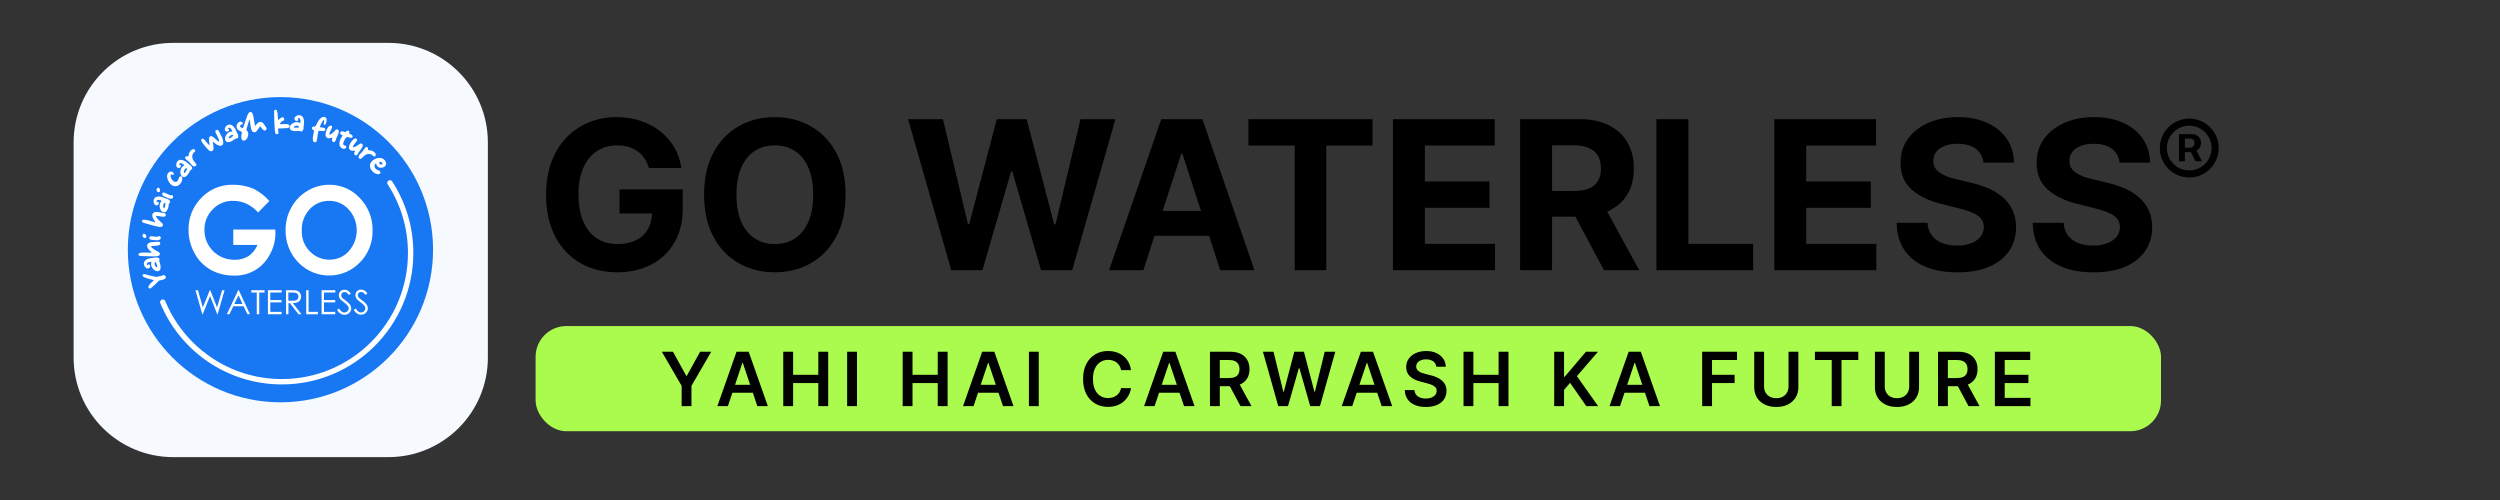 <svg width="3090" height="618" viewBox="0 0 3090 618" fill="none" xmlns="http://www.w3.org/2000/svg">
<rect x="0" y="0" width="3090" height="618" fill="#333333" stroke="none"/>
<path d="M91 176C91 108.069 146.069 53 214 53H480C547.931 53 603 108.069 603 176V442C603 509.931 547.931 565 480 565H214C146.069 565 91 509.931 91 442V176Z" fill="#F6FAFF"/>
<mask id="mask0_2927_4492" style="mask-type:alpha" maskUnits="userSpaceOnUse" x="91" y="53" width="512" height="512">
<path d="M480 53H214C146.069 53 91 108.069 91 176V442C91 509.931 146.069 565 214 565H480C547.931 565 603 509.931 603 442V176C603 108.069 547.931 53 480 53Z" fill="white"/>
</mask>
<g mask="url(#mask0_2927_4492)">
</g>
<g clip-path="url(#clip0_2927_4492)">
<path d="M346.634 497.268C450.811 497.268 535.268 412.816 535.268 308.634C535.268 204.452 450.811 120 346.634 120C242.456 120 158 204.452 158 308.634C158 412.816 242.452 497.268 346.634 497.268Z" fill="#1878F3"/>
<path d="M332.856 248.481L319.069 262.633C310.284 253.116 300.035 248.235 288.444 248.235C278.806 247.99 269.53 251.773 262.94 258.729C256.23 265.44 252.446 274.591 252.692 284.108C252.446 304.364 268.674 320.832 288.93 321.078H289.782C295.881 321.323 301.74 319.735 306.987 316.687C311.988 313.27 315.892 308.388 318.212 302.776H288.319V283.742H340.298L340.418 288.257C340.418 297.529 337.978 306.68 333.342 314.858C324.802 331.331 307.473 341.334 288.93 340.602C278.927 340.723 269.039 338.282 260.254 333.405C251.835 328.524 244.879 321.448 240.364 312.783C235.483 303.998 232.922 293.995 233.042 283.867C232.797 270.321 237.678 257.145 246.588 247.017C256.957 234.694 272.332 227.863 288.439 228.349C297.104 228.229 305.764 230.058 313.697 233.476C320.898 237.134 327.484 242.14 332.856 248.485V248.481Z" fill="white"/>
<path d="M407.037 228.349C421.314 228.229 435.101 234.207 444.739 244.822C455.108 255.436 460.845 269.955 460.48 284.844C460.845 299.608 455.233 313.885 444.863 324.375C424.607 345.363 391.175 345.97 370.192 325.838C369.58 325.227 368.974 324.62 368.362 324.009C358.234 313.395 352.746 299.117 352.987 284.478C352.867 274.595 355.307 264.953 360.184 256.293C364.82 247.874 371.655 240.797 379.949 235.916C388.123 230.915 397.52 228.349 407.037 228.349ZM406.916 248.24C397.765 248.119 388.98 251.778 382.756 258.613C376.166 265.69 372.628 275.086 372.994 284.848C372.507 295.588 377.018 305.957 385.317 312.913C391.416 318.16 399.229 321.087 407.278 320.966C416.308 321.087 425.093 317.308 431.072 310.472C444.248 295.829 444.248 273.502 430.952 258.859C424.853 252.028 416.067 248.119 406.916 248.244V248.24Z" fill="white"/>
<path d="M241.586 358.663H244.638L250.737 380.017L259.277 358.663H259.889L268.308 380.017L274.532 358.663H277.584L269.044 388.312H268.433L259.648 365.86L250.617 388.312H250.006L241.586 358.663Z" fill="white"/>
<path d="M295.15 358.663L308.936 388.312H305.764L301.128 378.549H288.319L283.683 388.312H280.39L294.422 358.663H295.154H295.15ZM294.784 365.008L289.657 375.748H299.785L294.784 365.008Z" fill="white"/>
<path d="M310.649 361.59V358.663H326.997V361.59H320.407V388.432H317.355V361.59H310.645H310.649Z" fill="white"/>
<path d="M331.147 358.663H348.106V361.59H334.074V370.862H347.986V373.789H334.074V385.501H347.986V388.428H331.147V358.655V358.663Z" fill="white"/>
<path d="M353.474 358.663H359.452C361.648 358.543 363.968 358.663 366.163 359.029C369.701 359.761 372.142 362.933 372.142 366.596C372.142 368.06 371.776 369.523 371.044 370.866C370.312 372.084 369.09 373.061 367.751 373.673C365.922 374.404 363.847 374.65 361.893 374.65L372.632 388.437H368.974L358.234 374.65H356.525V388.437H353.599L353.478 358.663H353.474ZM356.401 361.59V371.718H361.527C362.991 371.839 364.454 371.598 365.917 371.107C366.895 370.741 367.626 370.13 368.113 369.278C369.21 367.569 369.21 365.494 368.113 363.785C367.626 363.054 366.895 362.443 365.917 362.077C364.454 361.711 362.991 361.465 361.527 361.59H356.401Z" fill="white"/>
<path d="M378.491 358.663H381.418V385.505H392.889V388.432H378.491V358.659V358.663Z" fill="white"/>
<path d="M397.524 358.663H414.483V361.59H400.451V370.862H414.363V373.789H400.451V385.501H414.363V388.428H397.524V358.655V358.663Z" fill="white"/>
<path d="M416.679 382.824L419.24 381.36C421.069 384.653 423.023 386.242 425.464 386.242C426.441 386.242 427.418 385.996 428.27 385.51C429.123 385.144 429.859 384.412 430.345 383.68C430.831 382.949 430.956 382.092 431.077 381.24C431.077 380.142 430.711 379.165 430.1 378.313C428.636 376.484 426.927 374.895 424.973 373.552C423.264 372.334 421.68 370.991 420.337 369.528C418.508 367.208 418.263 364.035 419.606 361.474C420.217 360.377 421.19 359.52 422.167 358.913C423.264 358.302 424.607 357.936 425.825 358.061C427.168 358.061 428.511 358.427 429.729 359.038C431.318 360.015 432.536 361.358 433.633 362.822L431.193 364.651C430.461 363.554 429.484 362.576 428.386 361.724C427.655 361.238 426.678 360.992 425.825 360.992C424.728 360.992 423.63 361.358 422.898 362.09C422.167 362.822 421.68 363.799 421.801 364.776C421.801 365.387 421.921 366.119 422.167 366.73C422.533 367.462 423.019 368.194 423.63 368.685C424.848 369.782 426.191 370.759 427.414 371.611C429.488 372.954 431.197 374.663 432.661 376.613C433.513 377.956 434.004 379.54 434.124 381.128C434.124 383.203 433.272 385.278 431.684 386.741C430.1 388.33 427.9 389.182 425.705 389.061C423.996 389.061 422.287 388.575 420.824 387.598C418.994 386.5 417.531 384.791 416.674 382.837L416.679 382.824Z" fill="white"/>
<path d="M437.301 382.824L439.862 381.36C441.691 384.653 443.645 386.242 446.086 386.242C447.063 386.242 448.04 385.996 448.892 385.51C450.481 384.658 451.578 382.949 451.578 381.119C451.578 380.022 451.213 379.045 450.601 378.193C449.138 376.363 447.429 374.775 445.475 373.432C443.766 372.214 442.182 370.871 440.839 369.407C439.01 367.087 438.764 363.915 440.107 361.354C440.718 360.256 441.691 359.4 442.668 358.793C443.766 358.182 445.109 357.941 446.327 357.941C447.67 357.941 449.013 358.307 450.231 358.918C451.819 359.895 453.037 361.238 454.135 362.701L451.694 364.531C450.963 363.433 449.986 362.456 448.888 361.604C448.156 361.117 447.179 360.872 446.327 360.872C445.229 360.872 444.132 361.238 443.4 361.97C442.668 362.701 442.177 363.679 442.302 364.656C442.302 365.267 442.423 365.999 442.668 366.61C443.034 367.342 443.52 368.073 444.132 368.564C445.35 369.662 446.693 370.639 447.915 371.491C449.99 372.834 451.699 374.543 453.162 376.493C454.139 377.836 454.626 379.42 454.626 381.008C454.626 383.083 453.774 385.157 452.185 386.621C450.601 388.209 448.402 389.061 446.206 388.941C444.498 388.941 442.789 388.455 441.325 387.477C439.616 386.38 438.153 384.791 437.301 382.842V382.824Z" fill="white"/>
<path d="M189.928 346.362C188.915 345.501 176.833 343.681 176.195 340.741C176.07 340.17 176.387 339.531 177.382 338.858C177.48 338.782 177.582 338.728 177.716 338.697C178.725 338.479 180.549 339.79 188.92 341.334C193.194 342.115 193.297 342.463 193.622 342.391C193.895 342.333 194.256 342.026 196.786 341.477C197.549 341.312 198.477 341.138 199.686 340.932C199.851 340.897 199.989 340.897 200.154 340.861C200.534 340.781 200.877 340.647 201.158 340.357C201.395 340.134 201.649 339.996 201.921 339.933C203.148 339.665 204.567 340.839 204.87 342.226C205.053 343.07 204.795 343.98 203.835 344.676C202.898 345.336 201.582 345.707 200.248 345.997C199.539 346.148 198.825 346.278 198.173 346.42C196.893 346.697 195.907 347 195.608 347.603C194.894 349.039 186.818 356.067 186.283 356.357C186.131 356.446 185.971 356.482 185.779 356.522C184.828 356.727 183.691 356.348 183.454 355.259C183.231 354.224 183.851 352.493 186.394 350.034C189.892 346.594 189.95 346.724 189.928 346.362Z" fill="white"/>
<path d="M190.637 318.633C192.743 318.427 192.261 318.053 192.538 318.026C192.73 318.008 193.252 318.151 195.166 318.579C196.598 318.914 197.022 319.516 197.093 320.266C197.174 321.069 196.817 322.028 196.902 322.858C196.919 323.023 196.933 323.192 197.004 323.353C197.87 325.62 198.338 327.529 198.49 329.109C198.887 333.182 197.223 335.025 195.032 335.239C193.288 335.409 191.213 334.521 189.651 332.857C187.626 330.733 186.965 328.841 186.814 327.315C186.644 325.597 187.139 324.375 187.086 323.822C187.063 323.598 186.943 323.5 186.64 323.532H186.613C184.373 323.808 181.419 324.491 181.602 326.374C181.62 326.539 181.665 326.731 181.741 326.918C181.968 327.511 182.147 327.94 182.396 327.917C182.508 327.904 182.611 327.81 182.731 327.605C183.097 327.038 183.49 326.775 183.851 326.74C184.708 326.655 185.457 327.703 185.569 328.868C185.622 329.421 185.515 330.019 185.198 330.501C184.583 331.371 183.842 331.808 183.039 331.888C180.737 332.112 178.064 329.381 177.77 326.387C177.547 324.116 178.653 321.711 182.173 320.221C184.27 319.342 185.533 319.106 187.947 318.874C188.67 318.802 189.5 318.749 190.499 318.65L190.637 318.637V318.633ZM192.355 323.893C191.802 323.947 190.994 325.147 191.03 326.066L191.052 326.289C191.249 328.31 192.949 330.523 193.783 330.443C194.117 330.412 194.3 330.001 194.211 329.113C194.117 328.145 193.711 326.561 192.748 324.192C192.641 323.951 192.52 323.88 192.355 323.893Z" fill="white"/>
<path d="M195.969 298.76C196.75 298.778 197.687 299.22 197.995 300.201C198.098 300.536 198.147 300.844 198.142 301.125C198.062 304.547 189.982 303.436 186.867 304.337C186.698 304.391 186.613 304.498 186.609 304.636C186.595 305.167 187.822 306.224 188.398 306.742C191.561 309.517 195.162 310.552 196.741 311.953C197.312 312.466 197.602 313.198 197.584 313.952C197.567 314.76 197.183 315.558 196.393 316.014C195.349 316.603 193.225 316.83 190.829 316.884C189.687 316.91 187.791 316.893 185.734 316.843C181.892 316.75 177.328 316.562 175.267 316.482C172.152 316.326 171.376 316.054 171.211 314.769C171.184 314.657 171.189 314.546 171.189 314.461C171.238 312.315 175.231 312.02 179.238 312.118C181.411 312.172 183.579 312.333 185.136 312.368C186.555 312.404 187.479 312.342 187.483 312.007C187.483 311.895 187.376 311.753 187.131 311.552C183.276 308.536 181.723 305.85 181.772 303.762C181.83 301.366 183.958 299.773 187.144 299.322C190.834 298.827 194.171 299.072 195.514 298.796C195.653 298.769 195.795 298.747 195.96 298.751L195.969 298.76Z" fill="white"/>
<path d="M178.238 288.899C179.706 289.065 181.071 291.121 180.902 292.616C180.804 293.473 180.197 294.133 178.823 294.178C178.769 294.173 178.68 294.191 178.626 294.182C177.355 294.039 175.949 292.313 176.119 290.791C176.155 290.457 176.28 290.109 176.512 289.796C177.043 289.074 177.658 288.833 178.238 288.899ZM195.688 292.206C196.143 291.893 196.576 291.773 196.991 291.817C198.044 291.933 198.838 293.089 198.709 294.254C198.593 295.307 197.772 296.36 195.813 296.815C194.519 297.091 192.15 296.993 189.991 296.748C187.804 296.502 185.801 296.11 185.435 295.873C184.681 295.369 184.449 294.669 184.525 293.977C184.645 292.924 185.538 291.96 186.649 292.032C193.908 292.509 194.492 293.053 195.679 292.206H195.688Z" fill="white"/>
<path d="M203.296 263.503C204.05 263.704 204.857 264.351 204.924 265.382C204.947 265.734 204.924 266.042 204.848 266.314C203.965 269.62 196.371 266.64 193.136 266.783C192.962 266.792 192.851 266.881 192.815 267.015C192.677 267.528 193.623 268.844 194.055 269.482C196.478 272.926 199.731 274.778 200.935 276.514C201.373 277.147 201.48 277.928 201.283 278.655C201.074 279.436 200.516 280.123 199.642 280.378C198.486 280.703 196.371 280.427 194.029 279.914C192.913 279.673 191.075 279.209 189.085 278.678C185.373 277.683 180.982 276.424 179.001 275.862C176.012 274.974 175.321 274.533 175.463 273.243C175.463 273.127 175.495 273.02 175.517 272.94C176.07 270.87 180.019 271.521 183.892 272.561C185.989 273.123 188.059 273.792 189.567 274.194C190.937 274.559 191.847 274.716 191.936 274.394C191.963 274.287 191.891 274.122 191.7 273.868C188.661 270.031 187.787 267.055 188.327 265.038C188.947 262.727 191.387 261.678 194.591 261.986C198.294 262.37 201.475 263.396 202.85 263.445C202.992 263.454 203.135 263.463 203.296 263.508V263.503Z" fill="white"/>
<path d="M205.228 245.397C207.191 246.187 206.932 245.634 207.191 245.737C207.374 245.808 207.762 246.178 209.265 247.441C210.381 248.4 210.479 249.127 210.198 249.828C209.895 250.578 209.14 251.265 208.828 252.037C208.766 252.193 208.703 252.344 208.694 252.523C208.418 254.932 207.945 256.846 207.356 258.319C205.83 262.116 203.501 262.981 201.457 262.16C199.829 261.504 198.401 259.76 197.785 257.56C196.969 254.74 197.254 252.755 197.83 251.336C198.472 249.734 199.481 248.878 199.686 248.36C199.771 248.155 199.708 248.008 199.423 247.896L199.396 247.887C197.281 247.097 194.345 246.334 193.64 248.092C193.578 248.249 193.533 248.44 193.511 248.641C193.44 249.27 193.399 249.739 193.631 249.832C193.734 249.873 193.868 249.837 194.073 249.707C194.658 249.373 195.131 249.319 195.465 249.458C196.264 249.779 196.442 251.05 196.01 252.139C195.8 252.657 195.43 253.134 194.925 253.415C193.979 253.906 193.118 253.951 192.369 253.647C190.223 252.786 189.116 249.127 190.236 246.339C191.088 244.22 193.181 242.6 196.991 242.903C199.258 243.095 200.485 243.47 202.733 244.371C203.407 244.643 204.17 244.978 205.098 245.353L205.228 245.406V245.397ZM204.322 250.859C203.804 250.649 202.537 251.34 202.144 252.175L202.06 252.38C201.301 254.267 201.788 257.011 202.564 257.324C202.876 257.449 203.224 257.172 203.559 256.342C203.925 255.436 204.291 253.844 204.536 251.3C204.554 251.037 204.478 250.917 204.326 250.854L204.322 250.859Z" fill="white"/>
<path d="M196.362 232.217C197.682 232.873 198.262 235.274 197.593 236.621C197.209 237.393 196.415 237.808 195.104 237.375C195.054 237.348 194.965 237.34 194.916 237.313C193.769 236.742 193.042 234.64 193.72 233.27C193.868 232.971 194.104 232.686 194.425 232.472C195.17 231.972 195.831 231.959 196.357 232.217H196.362ZM211.63 241.288C212.165 241.15 212.611 241.186 212.986 241.373C213.932 241.841 214.289 243.198 213.767 244.246C213.299 245.192 212.165 245.906 210.171 245.665C208.864 245.482 206.668 244.581 204.723 243.613C202.751 242.636 201.006 241.583 200.743 241.235C200.208 240.503 200.23 239.767 200.538 239.142C201.006 238.196 202.175 237.594 203.202 238.04C209.859 240.971 210.224 241.681 211.63 241.293V241.288Z" fill="white"/>
<path d="M224.457 218.065C225.952 219.082 225.649 223.151 223.534 226.261C222.923 227.158 222.16 227.988 221.241 228.644C218.064 230.892 214.914 230.473 212.357 228.733C207.681 225.556 204.951 217.976 207.534 214.179C208.159 213.259 209.109 212.555 210.425 212.202C211.585 211.881 212.643 212.162 213.424 212.693C214.597 213.491 215.19 214.901 214.642 215.709C214.561 215.825 214.463 215.923 214.338 216.008C213.722 216.467 213.223 216.262 212.808 215.981C212.625 215.856 212.455 215.709 212.295 215.597C211.973 215.379 211.697 215.29 211.411 215.705C211.3 215.865 211.184 216.088 211.081 216.387C210.274 218.765 212.188 222.393 214.606 224.035C216.333 225.208 218.309 225.373 219.719 223.298C220.063 222.79 220.379 222.129 220.647 221.335C220.995 220.327 221.049 219.555 221.455 218.957C221.642 218.68 221.914 218.426 222.32 218.23C223.23 217.735 223.949 217.717 224.453 218.065H224.457Z" fill="white"/>
<path d="M233.867 203.288C235.478 204.657 235.411 204.055 235.621 204.233C235.768 204.358 236.022 204.831 237.049 206.509C237.803 207.772 237.664 208.494 237.173 209.065C236.651 209.681 235.714 210.092 235.175 210.725C235.068 210.855 234.956 210.98 234.894 211.145C233.863 213.34 232.814 215.009 231.784 216.213C229.129 219.332 226.648 219.412 224.971 217.985C223.637 216.847 222.833 214.736 222.945 212.456C223.065 209.525 223.967 207.731 224.962 206.567C226.082 205.251 227.304 204.76 227.665 204.336C227.808 204.166 227.799 204.01 227.563 203.81L227.541 203.792C225.787 202.373 223.244 200.718 222.017 202.159C221.91 202.288 221.803 202.453 221.718 202.636C221.45 203.212 221.267 203.64 221.455 203.805C221.539 203.876 221.678 203.885 221.91 203.827C222.57 203.694 223.034 203.796 223.311 204.033C223.967 204.59 223.735 205.857 222.976 206.745C222.615 207.169 222.111 207.508 221.544 207.611C220.491 207.776 219.661 207.544 219.045 207.022C217.287 205.523 217.395 201.704 219.344 199.41C220.826 197.67 223.324 196.8 226.84 198.295C228.928 199.192 229.977 199.941 231.819 201.512C232.373 201.98 232.988 202.542 233.751 203.194L233.858 203.283L233.867 203.288ZM231.275 208.178C230.851 207.816 229.428 208.071 228.79 208.731L228.647 208.9C227.331 210.449 226.916 213.206 227.554 213.75C227.808 213.969 228.232 213.813 228.808 213.135C229.441 212.394 230.293 211.002 231.333 208.664C231.431 208.419 231.4 208.285 231.275 208.173V208.178Z" fill="white"/>
<path d="M236.107 185.784C237.834 184.164 239.77 183.87 240.743 184.905C240.912 185.088 241.064 185.329 241.176 185.61C241.537 186.605 241.283 187.149 240.796 187.609C240.368 188.01 239.748 188.323 239.244 188.8C238.998 189.028 238.815 189.278 238.646 189.59C234.305 198.554 245.272 201.971 242.224 204.831C241.961 205.077 241.559 205.344 241.037 205.603C239.659 206.25 238.177 205.121 236.767 203.618C235.683 202.462 234.639 201.106 233.725 200.133C233.265 199.647 232.846 199.241 232.457 199.031C231.217 198.362 230.307 197.269 229.334 196.274L229.316 196.256C228.629 195.524 228.607 194.364 229.339 193.677C229.642 193.391 230.061 193.186 230.615 193.128C231.98 192.954 232.39 193.717 232.631 193.485C232.752 193.369 232.823 193.079 232.944 192.392C233.435 189.336 234.684 187.127 236.107 185.793V185.784Z" fill="white"/>
<path d="M263.163 175.138C262.49 175.848 264.667 181.572 263.725 184.767C263.529 185.507 263.034 186.141 262.369 186.551C261.588 187.033 260.562 187.172 259.554 186.65C256.564 185.088 252.464 179.533 250.095 176.379C249.912 176.133 249.765 175.897 249.635 175.683C248.408 173.688 248.618 172.22 249.47 171.694C250.421 171.109 252.156 171.645 253.606 173.791C254.235 174.71 257.898 178.962 258.858 179.778C259.652 178.998 256.805 170.382 259.674 168.615C260.076 168.365 260.593 168.245 261.263 168.325C263.81 168.588 269.722 175.647 270.788 174.987C271.333 174.652 270.659 172.385 267.728 166.34C266.751 164.327 265.171 162.025 267.023 160.887L267.143 160.816C268.192 160.236 269.423 160.428 270.387 161.994L270.547 162.253C271.489 163.997 272.43 165.737 273.345 167.495C276.745 174.036 276.584 178.288 274.331 179.676C272.221 180.974 268.352 179.792 263.895 175.732C263.663 175.513 263.4 175.352 263.168 175.134L263.163 175.138Z" fill="white"/>
<path d="M292.981 164.225C293.824 166.166 294.029 165.59 294.141 165.845C294.217 166.023 294.239 166.558 294.422 168.517C294.543 169.981 294.101 170.57 293.409 170.868C292.669 171.19 291.647 171.15 290.884 171.48C290.732 171.547 290.576 171.614 290.447 171.73C288.555 173.251 286.882 174.282 285.427 174.915C281.675 176.548 279.408 175.527 278.529 173.51C277.829 171.899 278.039 169.655 279.141 167.656C280.537 165.073 282.139 163.864 283.54 163.252C285.124 162.565 286.44 162.659 286.949 162.44C287.154 162.351 287.212 162.204 287.087 161.923L287.074 161.896C286.123 159.848 284.566 157.247 282.83 158.001C282.679 158.068 282.509 158.17 282.353 158.3C281.858 158.697 281.505 159.005 281.603 159.232C281.648 159.335 281.769 159.402 282.005 159.455C282.656 159.629 283.027 159.919 283.17 160.254C283.513 161.044 282.746 162.079 281.675 162.543C281.162 162.766 280.559 162.846 280.006 162.69C278.989 162.373 278.346 161.802 278.025 161.062C277.106 158.942 278.882 155.56 281.639 154.36C283.732 153.45 286.36 153.767 288.863 156.658C290.34 158.385 290.955 159.513 291.919 161.735C292.209 162.4 292.517 163.176 292.914 164.096L292.968 164.225H292.981ZM288.506 167.478C288.283 166.964 286.895 166.567 286.03 166.884L285.824 166.973C283.959 167.785 282.38 170.079 282.71 170.846C282.844 171.154 283.29 171.203 284.107 170.846C284.999 170.458 286.382 169.583 288.341 167.942C288.537 167.763 288.568 167.629 288.501 167.478H288.506Z" fill="white"/>
<path d="M329.447 158.402C329.759 159.674 329.014 160.946 327.796 161.249C326.796 161.494 325.485 161.075 324.227 159.46C322.335 157.028 321.947 156.149 321.625 156.229C321.572 156.243 321.549 156.279 321.505 156.319C319.162 158.558 317.846 162.757 315.116 163.431L315.009 163.457C312.358 163.997 311.002 161.637 310.243 158.554C309.338 154.878 309.248 150.108 308.731 148.002C308.677 147.788 308.633 147.596 308.561 147.44C306.852 151.446 304.635 159.768 304.622 159.826C304.532 160.049 304.528 160.249 304.573 160.441C304.787 161.307 306.17 161.914 306.674 163.966C306.861 164.725 306.933 165.711 306.781 166.951C306.281 170.744 304.046 173.305 301.967 173.818C300.454 174.192 299.009 173.456 298.455 171.212C298.081 169.699 298.121 167.536 298.795 164.56C298.977 163.797 299.049 163.377 298.986 163.136C298.812 162.431 297.608 162.904 294.757 160.879C293.53 159.977 292.834 158.889 292.544 157.724C291.772 154.588 293.967 151.063 296.51 150.434C297.376 150.219 298.299 150.367 299.134 150.96C299.62 151.299 299.901 151.745 300.008 152.178C300.209 152.99 299.781 153.811 298.888 154.03L298.808 154.048C298.424 154.115 298.081 153.999 297.782 154.07C297.483 154.141 297.228 154.378 296.983 155.127C296.814 155.6 296.715 156.024 296.809 156.403C296.867 156.644 297.01 156.872 297.286 157.059C298.647 157.929 299.361 158.496 299.874 158.371C301.092 158.072 301.351 154.132 305.982 142.095C306.893 139.748 307.99 138.73 308.994 138.485C310.127 138.204 311.149 138.842 311.747 139.641C312.135 140.176 312.519 141.256 312.858 142.635C313.871 146.744 314.634 153.441 315.102 155.333L315.156 155.547L315.209 155.533C315.883 155.368 318.078 151.469 320.996 150.75C322.701 150.331 324.61 150.978 326.645 154.003C327.385 155.141 328.023 156.332 328.902 157.345C329.184 157.675 329.358 158.036 329.447 158.384V158.402Z" fill="white"/>
<path d="M357.824 156.006C357.824 156.814 357.355 157.621 356.409 158.014C355.66 158.322 355.936 158.322 346.75 158.786H346.219C345.3 158.786 344.688 158.706 344.327 158.706C343.854 158.706 343.742 158.844 343.742 159.545C343.742 160.017 343.8 160.798 343.858 161.967C343.858 162.329 344.028 162.663 344.166 162.998C344.305 163.333 344.363 163.64 344.363 163.917C344.363 165.113 343.336 165.952 342.252 165.952C341.583 165.952 340.914 165.648 340.441 164.925C338.959 162.699 338.803 137.026 338.799 136.973C339.049 136.08 339.713 135.661 340.41 135.661C341.302 135.661 342.248 136.272 342.529 137.329C343.287 139.891 343.635 148.243 343.72 148.408H343.747C344.305 148.408 346.25 145.954 348.115 145.115C348.423 144.977 348.726 144.919 349.034 144.919C350.288 144.919 351.345 146.057 351.35 147.31C351.35 147.699 351.238 148.091 351.046 148.453C350.212 149.929 349.627 148.68 348.459 149.907C346.736 151.692 345.929 152.611 345.929 153.088C345.929 153.396 346.321 153.477 347.017 153.477C347.99 153.477 349.636 153.303 351.778 153.303C352.751 153.303 353.866 153.325 355.062 153.436C356.873 153.601 357.824 154.851 357.824 156.02V156.006Z" fill="white"/>
<path d="M375.242 156.586C374.992 158.688 375.456 158.295 375.425 158.572C375.403 158.764 375.149 159.241 374.319 161.017C373.681 162.342 373.002 162.628 372.257 162.534C371.454 162.436 370.598 161.887 369.768 161.784C369.603 161.766 369.438 161.744 369.264 161.78C366.863 162.137 364.895 162.181 363.32 161.99C359.256 161.503 357.815 159.478 358.078 157.296C358.288 155.556 359.599 153.722 361.563 152.553C364.075 151.032 366.064 150.795 367.586 150.978C369.299 151.183 370.388 151.933 370.941 152C371.164 152.026 371.285 151.928 371.325 151.625V151.598C371.543 149.354 371.512 146.32 369.634 146.092C369.469 146.075 369.272 146.075 369.072 146.11C368.443 146.204 367.983 146.289 367.956 146.539C367.943 146.65 368.014 146.771 368.188 146.931C368.666 147.409 368.835 147.85 368.791 148.207C368.688 149.064 367.506 149.568 366.346 149.43C365.792 149.363 365.23 149.126 364.833 148.716C364.115 147.926 363.847 147.11 363.945 146.311C364.222 144.018 367.465 141.992 370.45 142.353C372.717 142.626 374.823 144.227 375.523 147.984C375.929 150.219 375.885 151.504 375.599 153.909C375.514 154.628 375.385 155.453 375.265 156.448L375.247 156.586H375.242ZM369.736 157.131C369.803 156.577 368.808 155.533 367.903 155.368L367.68 155.342C365.663 155.101 363.138 156.283 363.035 157.113C362.995 157.443 363.356 157.711 364.24 157.818C365.208 157.934 366.841 157.876 369.362 157.452C369.62 157.398 369.719 157.3 369.736 157.131Z" fill="white"/>
<path d="M402.08 160.517C401.839 161.316 400.978 161.958 400.063 162.003C395.253 162.244 394.147 160.397 393.379 162.958C392.929 164.452 392.603 167.375 391.737 172.961C391.693 173.296 391.635 173.599 391.554 173.867C391.113 175.335 390.162 175.892 389.127 175.843C388.9 175.834 388.677 175.794 388.489 175.741C385.183 174.746 387.061 167.138 388.177 161.981C388.453 160.669 387.713 161.405 386.374 160.245C385.696 159.692 385.419 158.679 385.66 157.88L385.692 157.773C386.37 155.913 388.681 156.435 389.283 156.47C390.769 156.569 393.219 146.284 398.988 144.615C399.782 144.388 400.576 144.366 401.321 144.589C403.186 145.151 404.467 147.279 403.191 151.518C403.061 151.946 402.918 152.424 402.713 152.914C402.289 154.039 401.544 154.48 400.982 154.315C400.371 154.132 399.983 153.289 400.241 151.852C400.393 151.054 401.111 149.149 400.522 148.301C399.469 148.216 397.939 150.898 397.475 151.861C396.288 154.266 395.65 155.614 395.423 156.363C395.24 156.979 395.324 157.175 395.646 157.273C395.913 157.354 396.257 157.372 396.734 157.425C398.416 157.639 399.554 157.72 400.38 157.97C401.071 158.179 401.549 158.527 401.914 159.156C402.182 159.616 402.213 160.089 402.089 160.517H402.08Z" fill="white"/>
<path d="M414.577 174.25C414.033 175.531 412.734 175.888 411.731 175.464C411.168 175.223 410.687 174.719 410.468 174.023C409.906 172.211 411.244 170.266 410.78 170.074C410.704 170.043 410.606 170.061 410.432 170.11C407.769 171.038 405.904 171.092 404.619 170.552C401.567 169.258 402.066 164.51 403.708 160.638C404.949 157.715 406.827 155.275 408.331 155.154C408.616 155.123 408.92 155.19 409.178 155.301C410.075 155.681 410.7 156.702 410.45 157.657C410.432 157.769 410.365 157.925 410.289 158.103C409.812 159.232 408.554 161.481 407.773 163.328C407.153 164.792 406.809 166.032 407.398 166.286C407.809 166.46 408.639 166.148 410.133 165.117C412.645 163.399 414.135 161.097 414.965 160.419C415.652 159.866 416.621 159.727 417.388 160.053C418.593 160.562 419.369 162.164 418.191 165.082C417.87 165.911 417.544 166.683 417.241 167.402C416.612 168.887 416.072 170.083 415.648 171.083C415.215 172.109 414.903 172.912 414.76 173.608C414.724 173.836 414.662 174.05 414.577 174.255V174.25Z" fill="white"/>
<path d="M427.717 182.643C427.325 183.348 426.428 183.937 425.219 183.937C424.282 183.959 423.371 183.709 422.542 183.254C419.592 181.626 417.964 177.093 421.386 170.904C421.859 170.052 422.403 169.177 423.05 168.294C423.171 168.138 423.251 167.991 423.318 167.87C423.532 167.482 423.492 167.33 423.246 167.192C422.952 167.031 422.475 166.924 421.89 166.599C421.743 166.518 421.573 166.425 421.417 166.304C420.413 165.59 420.253 164.323 420.752 163.422C421.06 162.86 421.605 162.458 422.368 162.342C423.996 162.097 425.919 163.288 426.816 163.275C427.588 163.257 428.253 161.427 430.122 161.441C430.372 161.45 430.591 161.512 430.814 161.633C431.643 162.092 432.116 163.306 431.8 163.993L431.719 164.14C431.599 164.359 431.478 164.515 431.411 164.64C431.304 164.836 431.322 164.97 431.786 165.229C432.174 165.443 432.875 165.733 434.039 166.219C434.173 166.264 434.271 166.317 434.37 166.371C435.637 167.071 436.203 168.468 435.677 169.418C435.463 169.807 435.075 170.105 434.468 170.279C433.107 170.672 430.595 169.285 428.788 169.557C428.159 169.655 427.632 170.097 427.24 170.578C426.794 171.158 426.468 171.805 426.303 172.095L425.95 172.729C423.376 177.383 424.063 178.846 425.21 179.48C425.821 179.814 426.588 179.921 427.026 180.167L427.146 180.234C428.016 180.907 428.15 181.871 427.717 182.652V182.643Z" fill="white"/>
<path d="M441.763 191.08C440.964 192.222 439.621 192.303 438.729 191.678C438.224 191.326 437.859 190.732 437.792 190.005C437.613 188.118 439.326 186.493 438.916 186.203C438.849 186.154 438.746 186.154 438.568 186.163C435.77 186.52 433.932 186.19 432.79 185.391C430.073 183.495 431.545 178.953 433.95 175.504C435.766 172.903 438.113 170.904 439.608 171.096C439.893 171.127 440.174 171.252 440.406 171.413C441.205 171.97 441.606 173.099 441.165 173.978C441.125 174.085 441.026 174.224 440.915 174.384C440.214 175.388 438.519 177.329 437.372 178.975C436.462 180.278 435.869 181.425 436.395 181.791C436.761 182.045 437.635 181.911 439.313 181.211C442.128 180.051 444.06 178.105 445.015 177.615C445.805 177.213 446.778 177.28 447.46 177.757C448.536 178.507 448.959 180.229 447.206 182.844C446.72 183.589 446.242 184.276 445.796 184.914C444.872 186.239 444.101 187.297 443.48 188.184C442.842 189.099 442.374 189.822 442.088 190.473C442.008 190.688 441.901 190.888 441.776 191.067L441.763 191.08Z" fill="white"/>
<path d="M462.684 188.104C464.464 189.666 464.946 191.566 464.009 192.633C463.844 192.82 463.616 192.994 463.353 193.128C462.398 193.588 461.831 193.387 461.327 192.945C460.885 192.561 460.511 191.972 459.989 191.513C459.739 191.294 459.471 191.134 459.145 190.995C449.798 187.551 447.469 198.794 444.323 196.046C444.051 195.81 443.748 195.435 443.44 194.94C442.664 193.628 443.641 192.044 445.002 190.496C446.046 189.3 447.291 188.131 448.174 187.127C448.616 186.623 448.977 186.168 449.147 185.762C449.691 184.463 450.69 183.451 451.587 182.384L451.605 182.362C452.265 181.608 453.421 181.47 454.175 182.13C454.487 182.406 454.733 182.804 454.849 183.348C455.157 184.691 454.438 185.173 454.688 185.391C454.813 185.503 455.112 185.543 455.808 185.592C458.9 185.78 461.216 186.81 462.684 188.095V188.104Z" fill="white"/>
<path d="M469.756 214.536C468.252 215.901 463.831 215.553 460.444 211.818L459.922 211.243C455.616 206.5 456.973 201.695 460.395 198.589C464.477 194.882 471.518 193.605 475.32 197.791C475.601 198.098 475.877 198.446 476.136 198.857C477.988 201.726 477.341 204.122 475.69 205.617C473.298 207.789 468.823 208.164 466.445 205.545C465.807 204.845 465.321 203.934 465.08 202.761C465.031 202.542 464.991 202.127 464.861 201.98C464.803 201.918 464.745 201.895 464.625 201.967C464.419 202.114 464.237 202.243 464.071 202.395C462.403 203.912 462.456 206.46 464.214 208.396C464.759 208.994 465.481 209.543 466.325 209.976C467.672 210.672 468.6 210.618 469.461 211.568C469.537 211.649 469.608 211.774 469.684 211.854C470.519 212.978 470.412 213.938 469.751 214.54L469.756 214.536ZM468.609 200.267C468.506 200.361 468.502 200.477 468.627 200.664C469.519 201.77 468.899 202.413 469.31 202.864C469.385 202.948 469.519 203.011 469.711 203.1C470.871 203.591 471.808 203.377 472.321 202.908C472.857 202.422 472.95 201.695 472.388 201.079C472.143 200.811 471.821 200.579 471.317 200.396C470.563 200.102 468.953 199.946 468.605 200.267H468.609Z" fill="white"/>
<path d="M201.189 373.436C225.078 431.189 281.974 471.827 348.36 471.827C436.279 471.827 507.555 400.555 507.555 312.632C507.555 280.703 498.155 250.966 481.972 226.042" stroke="white" stroke-width="6.631" stroke-miterlimit="10" stroke-linecap="round"/>
</g>
<path d="M802.032 207.643C800.756 203.206 798.963 199.286 796.653 195.882C794.344 192.418 791.518 189.501 788.175 187.13C784.893 184.699 781.125 182.846 776.87 181.569C772.676 180.293 768.027 179.655 762.922 179.655C753.379 179.655 744.992 182.025 737.76 186.766C730.588 191.506 724.996 198.405 720.985 207.461C716.974 216.456 714.968 227.456 714.968 240.463C714.968 253.469 716.943 264.531 720.894 273.648C724.844 282.764 730.436 289.723 737.668 294.525C744.901 299.265 753.44 301.636 763.286 301.636C772.221 301.636 779.848 300.056 786.169 296.895C792.551 293.674 797.413 289.146 800.756 283.311C804.159 277.477 805.861 270.578 805.861 262.616L813.884 263.802H765.748V234.081H843.878V257.602C843.878 274.012 840.413 288.113 833.485 299.904C826.556 311.634 817.014 320.69 804.858 327.071C792.703 333.392 778.785 336.553 763.104 336.553C745.6 336.553 730.223 332.693 716.974 324.974C703.724 317.195 693.392 306.164 685.977 291.881C678.623 277.537 674.946 260.52 674.946 240.828C674.946 225.694 677.134 212.201 681.51 200.35C685.946 188.437 692.146 178.348 700.108 170.082C708.07 161.816 717.338 155.526 727.914 151.211C738.489 146.895 749.946 144.738 762.283 144.738C772.859 144.738 782.705 146.288 791.821 149.387C800.938 152.426 809.022 156.741 816.072 162.333C823.183 167.925 828.987 174.58 833.485 182.299C837.982 189.957 840.869 198.405 842.145 207.643H802.032ZM1045.11 240.645C1045.11 261.006 1041.25 278.328 1033.53 292.61C1025.87 306.893 1015.42 317.803 1002.17 325.339C988.977 332.815 974.147 336.553 957.676 336.553C941.084 336.553 926.194 332.784 913.005 325.248C899.816 317.712 889.393 306.802 881.735 292.519C874.077 278.236 870.248 260.945 870.248 240.645C870.248 220.285 874.077 202.963 881.735 188.68C889.393 174.397 899.816 163.518 913.005 156.043C926.194 148.506 941.084 144.738 957.676 144.738C974.147 144.738 988.977 148.506 1002.17 156.043C1015.42 163.518 1025.87 174.397 1033.53 188.68C1041.25 202.963 1045.11 220.285 1045.11 240.645ZM1005.08 240.645C1005.08 227.456 1003.11 216.334 999.157 207.278C995.268 198.222 989.767 191.354 982.656 186.675C975.545 181.995 967.219 179.655 957.676 179.655C948.134 179.655 939.808 181.995 932.697 186.675C925.586 191.354 920.055 198.222 916.104 207.278C912.215 216.334 910.27 227.456 910.27 240.645C910.27 253.834 912.215 264.956 916.104 274.012C920.055 283.068 925.586 289.936 932.697 294.616C939.808 299.296 948.134 301.636 957.676 301.636C967.219 301.636 975.545 299.296 982.656 294.616C989.767 289.936 995.268 283.068 999.157 274.012C1003.11 264.956 1005.08 253.834 1005.08 240.645ZM1175.79 334L1122.37 147.291H1165.49L1196.4 277.021H1197.95L1232.04 147.291H1268.97L1302.97 277.294H1304.61L1335.52 147.291H1378.64L1325.22 334H1286.74L1251.19 211.928H1249.73L1214.27 334H1175.79ZM1413.15 334H1370.84L1435.3 147.291H1486.17L1550.53 334H1508.23L1461.46 189.957H1460.01L1413.15 334ZM1410.5 260.611H1510.42V291.425H1410.5V260.611ZM1543.08 179.837V147.291H1696.42V179.837H1639.26V334H1600.24V179.837H1543.08ZM1721.68 334V147.291H1847.49V179.837H1761.15V224.326H1841.01V256.873H1761.15V301.453H1847.85V334H1721.68ZM1878.87 334V147.291H1952.53C1966.63 147.291 1978.67 149.813 1988.64 154.857C1998.66 159.841 2006.29 166.922 2011.52 176.099C2016.81 185.216 2019.45 195.943 2019.45 208.281C2019.45 220.68 2016.78 231.346 2011.43 240.281C2006.08 249.154 1998.33 255.961 1988.18 260.702C1978.09 265.443 1965.87 267.813 1951.53 267.813H1902.21V236.087H1945.15C1952.69 236.087 1958.95 235.054 1963.93 232.987C1968.91 230.921 1972.62 227.821 1975.05 223.688C1977.54 219.555 1978.79 214.42 1978.79 208.281C1978.79 202.082 1977.54 196.855 1975.05 192.6C1972.62 188.346 1968.88 185.125 1963.84 182.937C1958.85 180.688 1952.56 179.564 1944.97 179.564H1918.35V334H1878.87ZM1979.7 249.033L2026.1 334H1982.53L1937.13 249.033H1979.7ZM2047.35 334V147.291H2086.82V301.453H2166.87V334H2047.35ZM2193.01 334V147.291H2318.82V179.837H2232.48V224.326H2312.35V256.873H2232.48V301.453H2319.18V334H2193.01ZM2451.49 200.988C2450.76 193.634 2447.63 187.921 2442.1 183.848C2436.57 179.776 2429.06 177.74 2419.58 177.74C2413.14 177.74 2407.7 178.652 2403.26 180.475C2398.82 182.238 2395.42 184.699 2393.05 187.86C2390.74 191.02 2389.59 194.606 2389.59 198.617C2389.47 201.96 2390.16 204.878 2391.68 207.369C2393.26 209.861 2395.42 212.019 2398.16 213.842C2400.89 215.605 2404.05 217.155 2407.64 218.492C2411.22 219.768 2415.05 220.862 2419.12 221.774L2435.9 225.785C2444.04 227.608 2451.52 230.04 2458.33 233.078C2465.13 236.117 2471.03 239.855 2476.01 244.292C2481 248.729 2484.86 253.956 2487.59 259.973C2490.39 265.99 2491.81 272.888 2491.88 280.667C2491.81 292.094 2488.9 302 2483.12 310.388C2477.41 318.714 2469.14 325.187 2458.33 329.806C2447.57 334.365 2434.59 336.644 2419.4 336.644C2404.33 336.644 2391.2 334.334 2380.01 329.715C2368.89 325.096 2360.2 318.259 2353.94 309.203C2347.74 300.086 2344.49 288.812 2344.19 275.38H2382.38C2382.81 281.64 2384.6 286.867 2387.76 291.06C2390.98 295.193 2395.27 298.323 2400.62 300.451C2406.03 302.517 2412.14 303.55 2418.94 303.55C2425.63 303.55 2431.43 302.578 2436.36 300.633C2441.34 298.688 2445.2 295.983 2447.93 292.519C2450.67 289.055 2452.04 285.074 2452.04 280.576C2452.04 276.383 2450.79 272.858 2448.3 270.001C2445.87 267.144 2442.28 264.713 2437.54 262.708C2432.86 260.702 2427.12 258.879 2420.31 257.238L2399.98 252.132C2384.24 248.303 2371.81 242.317 2362.69 234.172C2353.58 226.028 2349.05 215.058 2349.11 201.261C2349.05 189.957 2352.06 180.08 2358.13 171.632C2364.27 163.184 2372.69 156.59 2383.39 151.849C2394.08 147.108 2406.24 144.738 2419.85 144.738C2433.71 144.738 2445.81 147.108 2456.14 151.849C2466.53 156.59 2474.61 163.184 2480.39 171.632C2486.16 180.08 2489.14 189.865 2489.32 200.988H2451.49ZM2619.71 200.988C2618.98 193.634 2615.85 187.921 2610.32 183.848C2604.79 179.776 2597.29 177.74 2587.81 177.74C2581.36 177.74 2575.92 178.652 2571.49 180.475C2567.05 182.238 2563.65 184.699 2561.28 187.86C2558.97 191.02 2557.81 194.606 2557.81 198.617C2557.69 201.96 2558.39 204.878 2559.91 207.369C2561.49 209.861 2563.65 212.019 2566.38 213.842C2569.12 215.605 2572.28 217.155 2575.86 218.492C2579.45 219.768 2583.28 220.862 2587.35 221.774L2604.12 225.785C2612.27 227.608 2619.74 230.04 2626.55 233.078C2633.36 236.117 2639.25 239.855 2644.24 244.292C2649.22 248.729 2653.08 253.956 2655.82 259.973C2658.61 265.99 2660.04 272.888 2660.1 280.667C2660.04 292.094 2657.12 302 2651.35 310.388C2645.64 318.714 2637.37 325.187 2626.55 329.806C2615.79 334.365 2602.82 336.644 2587.62 336.644C2572.55 336.644 2559.42 334.334 2548.24 329.715C2537.12 325.096 2528.43 318.259 2522.17 309.203C2515.97 300.086 2512.71 288.812 2512.41 275.38H2550.61C2551.04 281.64 2552.83 286.867 2555.99 291.06C2559.21 295.193 2563.49 298.323 2568.84 300.451C2574.25 302.517 2580.36 303.55 2587.17 303.55C2593.85 303.55 2599.66 302.578 2604.58 300.633C2609.56 298.688 2613.42 295.983 2616.16 292.519C2618.89 289.055 2620.26 285.074 2620.26 280.576C2620.26 276.383 2619.02 272.858 2616.52 270.001C2614.09 267.144 2610.51 264.713 2605.77 262.708C2601.09 260.702 2595.34 258.879 2588.54 257.238L2568.21 252.132C2552.46 248.303 2540.03 242.317 2530.92 234.172C2521.8 226.028 2517.27 215.058 2517.33 201.261C2517.27 189.957 2520.28 180.08 2526.36 171.632C2532.5 163.184 2540.92 156.59 2551.61 151.849C2562.31 147.108 2574.47 144.738 2588.08 144.738C2601.94 144.738 2614.03 147.108 2624.36 151.849C2634.76 156.59 2642.84 163.184 2648.61 171.632C2654.39 180.08 2657.37 189.865 2657.55 200.988H2619.71Z" fill="black"/>
<rect x="662" y="403" width="2009" height="130" rx="38" fill="#ABFB4F"/>
<path d="M818.035 434.765H831.791L848.238 464.509H848.895L865.343 434.765H879.098L854.64 476.918V502H842.493V476.918L818.035 434.765ZM899.666 502H886.666L910.336 434.765H925.371L949.074 502H936.074L918.116 448.554H917.591L899.666 502ZM900.093 475.638H935.549V485.421H900.093V475.638ZM968.099 502V434.765H980.279V463.228H1011.43V434.765H1023.65V502H1011.43V473.438H980.279V502H968.099ZM1059.24 434.765V502H1047.06V434.765H1059.24ZM1115.7 502V434.765H1127.88V463.228H1159.04V434.765H1171.25V502H1159.04V473.438H1127.88V502H1115.7ZM1203.3 502H1190.3L1213.97 434.765H1229L1252.71 502H1239.71L1221.75 448.554H1221.22L1203.3 502ZM1203.73 475.638H1239.18V485.421H1203.73V475.638ZM1283.91 434.765V502H1271.73V434.765H1283.91ZM1397.92 457.451H1385.64C1385.29 455.437 1384.65 453.653 1383.71 452.099C1382.76 450.524 1381.59 449.188 1380.19 448.094C1378.79 447 1377.19 446.179 1375.4 445.632C1373.63 445.063 1371.71 444.778 1369.65 444.778C1366 444.778 1362.76 445.698 1359.94 447.536C1357.11 449.353 1354.9 452.023 1353.31 455.546C1351.71 459.048 1350.91 463.327 1350.91 468.383C1350.91 473.526 1351.71 477.859 1353.31 481.383C1354.92 484.885 1357.14 487.533 1359.94 489.328C1362.76 491.101 1365.99 491.987 1369.62 491.987C1371.63 491.987 1373.52 491.724 1375.27 491.199C1377.04 490.652 1378.63 489.853 1380.03 488.803C1381.45 487.752 1382.64 486.461 1383.61 484.929C1384.59 483.397 1385.27 481.646 1385.64 479.676L1397.92 479.742C1397.46 482.937 1396.46 485.935 1394.93 488.737C1393.42 491.538 1391.44 494.012 1388.99 496.156C1386.54 498.279 1383.67 499.943 1380.39 501.146C1377.11 502.328 1373.46 502.919 1369.46 502.919C1363.55 502.919 1358.27 501.551 1353.63 498.816C1348.99 496.08 1345.34 492.129 1342.67 486.964C1340 481.799 1338.66 475.605 1338.66 468.383C1338.66 461.138 1340.01 454.945 1342.7 449.801C1345.39 444.636 1349.06 440.686 1353.7 437.95C1358.34 435.214 1363.59 433.846 1369.46 433.846C1373.2 433.846 1376.68 434.371 1379.9 435.422C1383.11 436.473 1385.98 438.016 1388.5 440.051C1391.02 442.064 1393.08 444.538 1394.7 447.47C1396.34 450.381 1397.42 453.708 1397.92 457.451ZM1427.06 502H1414.06L1437.73 434.765H1452.77L1476.47 502H1463.47L1445.52 448.554H1444.99L1427.06 502ZM1427.49 475.638H1462.95V485.421H1427.49V475.638ZM1495.5 502V434.765H1520.71C1525.88 434.765 1530.21 435.663 1533.71 437.457C1537.24 439.252 1539.89 441.769 1541.69 445.008C1543.51 448.225 1544.41 451.979 1544.41 456.269C1544.41 460.58 1543.49 464.323 1541.66 467.496C1539.84 470.648 1537.16 473.088 1533.61 474.817C1530.07 476.524 1525.71 477.378 1520.55 477.378H1502.59V467.267H1518.91C1521.93 467.267 1524.4 466.851 1526.32 466.019C1528.25 465.165 1529.67 463.929 1530.59 462.309C1531.53 460.668 1532 458.654 1532 456.269C1532 453.883 1531.53 451.848 1530.59 450.162C1529.65 448.455 1528.22 447.164 1526.29 446.289C1524.37 445.391 1521.88 444.943 1518.84 444.943H1507.68V502H1495.5ZM1530.23 471.534L1546.88 502H1533.28L1516.94 471.534H1530.23ZM1579.94 502L1560.97 434.765H1574.07L1586.18 484.174H1586.81L1599.74 434.765H1611.66L1624.62 484.206H1625.22L1637.33 434.765H1650.43L1631.45 502H1619.44L1605.98 454.824H1605.45L1591.96 502H1579.94ZM1671.36 502H1658.36L1682.03 434.765H1697.06L1720.77 502H1707.77L1689.81 448.554H1689.28L1671.36 502ZM1671.78 475.638H1707.24V485.421H1671.78V475.638ZM1775.25 453.248C1774.94 450.381 1773.65 448.149 1771.37 446.551C1769.12 444.953 1766.19 444.155 1762.57 444.155C1760.04 444.155 1757.86 444.538 1756.04 445.304C1754.22 446.07 1752.84 447.109 1751.87 448.422C1750.91 449.736 1750.42 451.235 1750.39 452.92C1750.39 454.321 1750.71 455.535 1751.35 456.564C1752 457.593 1752.89 458.468 1754.01 459.19C1755.12 459.891 1756.36 460.482 1757.72 460.963C1759.07 461.445 1760.44 461.85 1761.82 462.178L1768.12 463.754C1770.66 464.345 1773.1 465.144 1775.44 466.15C1777.81 467.157 1779.92 468.426 1781.78 469.959C1783.66 471.491 1785.15 473.34 1786.24 475.507C1787.34 477.673 1787.89 480.212 1787.89 483.123C1787.89 487.063 1786.88 490.532 1784.87 493.53C1782.85 496.507 1779.94 498.837 1776.13 500.523C1772.35 502.186 1767.76 503.018 1762.38 503.018C1757.15 503.018 1752.61 502.208 1748.75 500.588C1744.92 498.969 1741.92 496.605 1739.76 493.497C1737.61 490.389 1736.45 486.603 1736.28 482.138H1748.26C1748.44 484.48 1749.16 486.428 1750.43 487.982C1751.7 489.536 1753.35 490.696 1755.38 491.462C1757.44 492.228 1759.74 492.611 1762.28 492.611C1764.93 492.611 1767.25 492.217 1769.24 491.429C1771.25 490.619 1772.83 489.503 1773.97 488.08C1775.1 486.636 1775.68 484.951 1775.71 483.025C1775.68 481.274 1775.17 479.829 1774.16 478.691C1773.16 477.531 1771.74 476.568 1769.93 475.802C1768.13 475.014 1766.03 474.314 1763.62 473.701L1755.98 471.731C1750.44 470.309 1746.06 468.153 1742.84 465.264C1739.65 462.353 1738.05 458.49 1738.05 453.675C1738.05 449.714 1739.12 446.245 1741.27 443.268C1743.43 440.292 1746.38 437.983 1750.1 436.341C1753.82 434.678 1758.03 433.846 1762.74 433.846C1767.51 433.846 1771.69 434.678 1775.28 436.341C1778.89 437.983 1781.72 440.27 1783.78 443.203C1785.84 446.113 1786.9 449.462 1786.97 453.248H1775.25ZM1808.91 502V434.765H1821.09V463.228H1852.25V434.765H1864.46V502H1852.25V473.438H1821.09V502H1808.91ZM1920.98 502V434.765H1933.16V465.658H1933.98L1960.21 434.765H1975.08L1949.08 464.936L1975.31 502H1960.67L1940.61 473.176L1933.16 481.974V502H1920.98ZM2002.35 502H1989.34L2013.01 434.765H2028.05L2051.75 502H2038.75L2020.8 448.554H2020.27L2002.35 502ZM2002.77 475.638H2038.23V485.421H2002.77V475.638ZM2103.88 502V434.765H2146.95V444.975H2116.06V463.228H2144V473.438H2116.06V502H2103.88ZM2210.6 434.765H2222.78V478.691C2222.78 483.506 2221.64 487.741 2219.36 491.396C2217.11 495.051 2213.94 497.907 2209.84 499.965C2205.75 502 2200.97 503.018 2195.5 503.018C2190 503.018 2185.21 502 2181.12 499.965C2177.03 497.907 2173.85 495.051 2171.6 491.396C2169.34 487.741 2168.22 483.506 2168.22 478.691V434.765H2180.4V477.673C2180.4 480.475 2181.01 482.97 2182.23 485.159C2183.48 487.347 2185.23 489.065 2187.49 490.313C2189.74 491.538 2192.41 492.151 2195.5 492.151C2198.58 492.151 2201.25 491.538 2203.51 490.313C2205.78 489.065 2207.54 487.347 2208.76 485.159C2209.99 482.97 2210.6 480.475 2210.6 477.673V434.765ZM2243.23 444.975V434.765H2296.88V444.975H2276.09V502H2264.01V444.975H2243.23ZM2359.77 434.765H2371.95V478.691C2371.95 483.506 2370.81 487.741 2368.53 491.396C2366.28 495.051 2363.11 497.907 2359.01 499.965C2354.92 502 2350.14 503.018 2344.67 503.018C2339.17 503.018 2334.38 502 2330.29 499.965C2326.2 497.907 2323.02 495.051 2320.77 491.396C2318.51 487.741 2317.39 483.506 2317.39 478.691V434.765H2329.57V477.673C2329.57 480.475 2330.18 482.97 2331.4 485.159C2332.65 487.347 2334.4 489.065 2336.66 490.313C2338.91 491.538 2341.58 492.151 2344.67 492.151C2347.75 492.151 2350.42 491.538 2352.68 490.313C2354.95 489.065 2356.7 487.347 2357.93 485.159C2359.16 482.97 2359.77 480.475 2359.77 477.673V434.765ZM2395.36 502V434.765H2420.57C2425.73 434.765 2430.07 435.663 2433.57 437.457C2437.09 439.252 2439.75 441.769 2441.55 445.008C2443.36 448.225 2444.27 451.979 2444.27 456.269C2444.27 460.58 2443.35 464.323 2441.51 467.496C2439.7 470.648 2437.02 473.088 2433.47 474.817C2429.93 476.524 2425.57 477.378 2420.4 477.378H2402.45V467.267H2418.76C2421.78 467.267 2424.26 466.851 2426.18 466.019C2428.11 465.165 2429.53 463.929 2430.45 462.309C2431.39 460.668 2431.86 458.654 2431.86 456.269C2431.86 453.883 2431.39 451.848 2430.45 450.162C2429.51 448.455 2428.08 447.164 2426.15 446.289C2424.22 445.391 2421.74 444.943 2418.7 444.943H2407.54V502H2395.36ZM2430.09 471.534L2446.73 502H2433.14L2416.79 471.534H2430.09ZM2465.65 502V434.765H2509.38V444.975H2477.83V463.228H2507.12V473.438H2477.83V491.79H2509.64V502H2465.65Z" fill="#010101"/>
<path d="M2693.18 199.364V165.818H2710.18C2711.55 165.818 2713.03 166.212 2714.64 167C2716.24 167.758 2717.61 168.939 2718.73 170.545C2719.88 172.121 2720.45 174.121 2720.45 176.545C2720.45 179 2719.86 181.091 2718.68 182.818C2717.5 184.515 2716.06 185.803 2714.36 186.682C2712.7 187.561 2711.12 188 2709.64 188H2697.36V182.545H2707.36C2708.36 182.545 2709.44 182.045 2710.59 181.045C2711.77 180.045 2712.36 178.545 2712.36 176.545C2712.36 174.485 2711.77 173.091 2710.59 172.364C2709.44 171.636 2708.42 171.273 2707.55 171.273H2700.55V199.364H2693.18ZM2713.45 183.545L2721.82 199.364H2713.73L2705.55 183.545H2713.45ZM2705.91 219.364C2700.88 219.364 2696.17 218.424 2691.77 216.545C2687.38 214.667 2683.52 212.061 2680.18 208.727C2676.85 205.394 2674.24 201.53 2672.36 197.136C2670.48 192.742 2669.55 188.03 2669.55 183C2669.55 177.97 2670.48 173.258 2672.36 168.864C2674.24 164.47 2676.85 160.606 2680.18 157.273C2683.52 153.939 2687.38 151.333 2691.77 149.455C2696.17 147.576 2700.88 146.636 2705.91 146.636C2710.94 146.636 2715.65 147.576 2720.05 149.455C2724.44 151.333 2728.3 153.939 2731.64 157.273C2734.97 160.606 2737.58 164.47 2739.45 168.864C2741.33 173.258 2742.27 177.97 2742.27 183C2742.27 188.03 2741.33 192.742 2739.45 197.136C2737.58 201.53 2734.97 205.394 2731.64 208.727C2728.3 212.061 2724.44 214.667 2720.05 216.545C2715.65 218.424 2710.94 219.364 2705.91 219.364ZM2705.91 210.636C2711 210.636 2715.64 209.394 2719.82 206.909C2724 204.424 2727.33 201.091 2729.82 196.909C2732.3 192.727 2733.55 188.091 2733.55 183C2733.55 177.909 2732.3 173.273 2729.82 169.091C2727.33 164.909 2724 161.576 2719.82 159.091C2715.64 156.606 2711 155.364 2705.91 155.364C2700.82 155.364 2696.18 156.606 2692 159.091C2687.82 161.576 2684.48 164.909 2682 169.091C2679.52 173.273 2678.27 177.909 2678.27 183C2678.27 188.091 2679.52 192.727 2682 196.909C2684.48 201.091 2687.82 204.424 2692 206.909C2696.18 209.394 2700.82 210.636 2705.91 210.636Z" fill="black"/>
<defs>
<clipPath id="clip0_2927_4492">
<rect x="158" y="120" width="377.263" height="377.268" rx="123" fill="white"/>
</clipPath>
</defs>
</svg>
